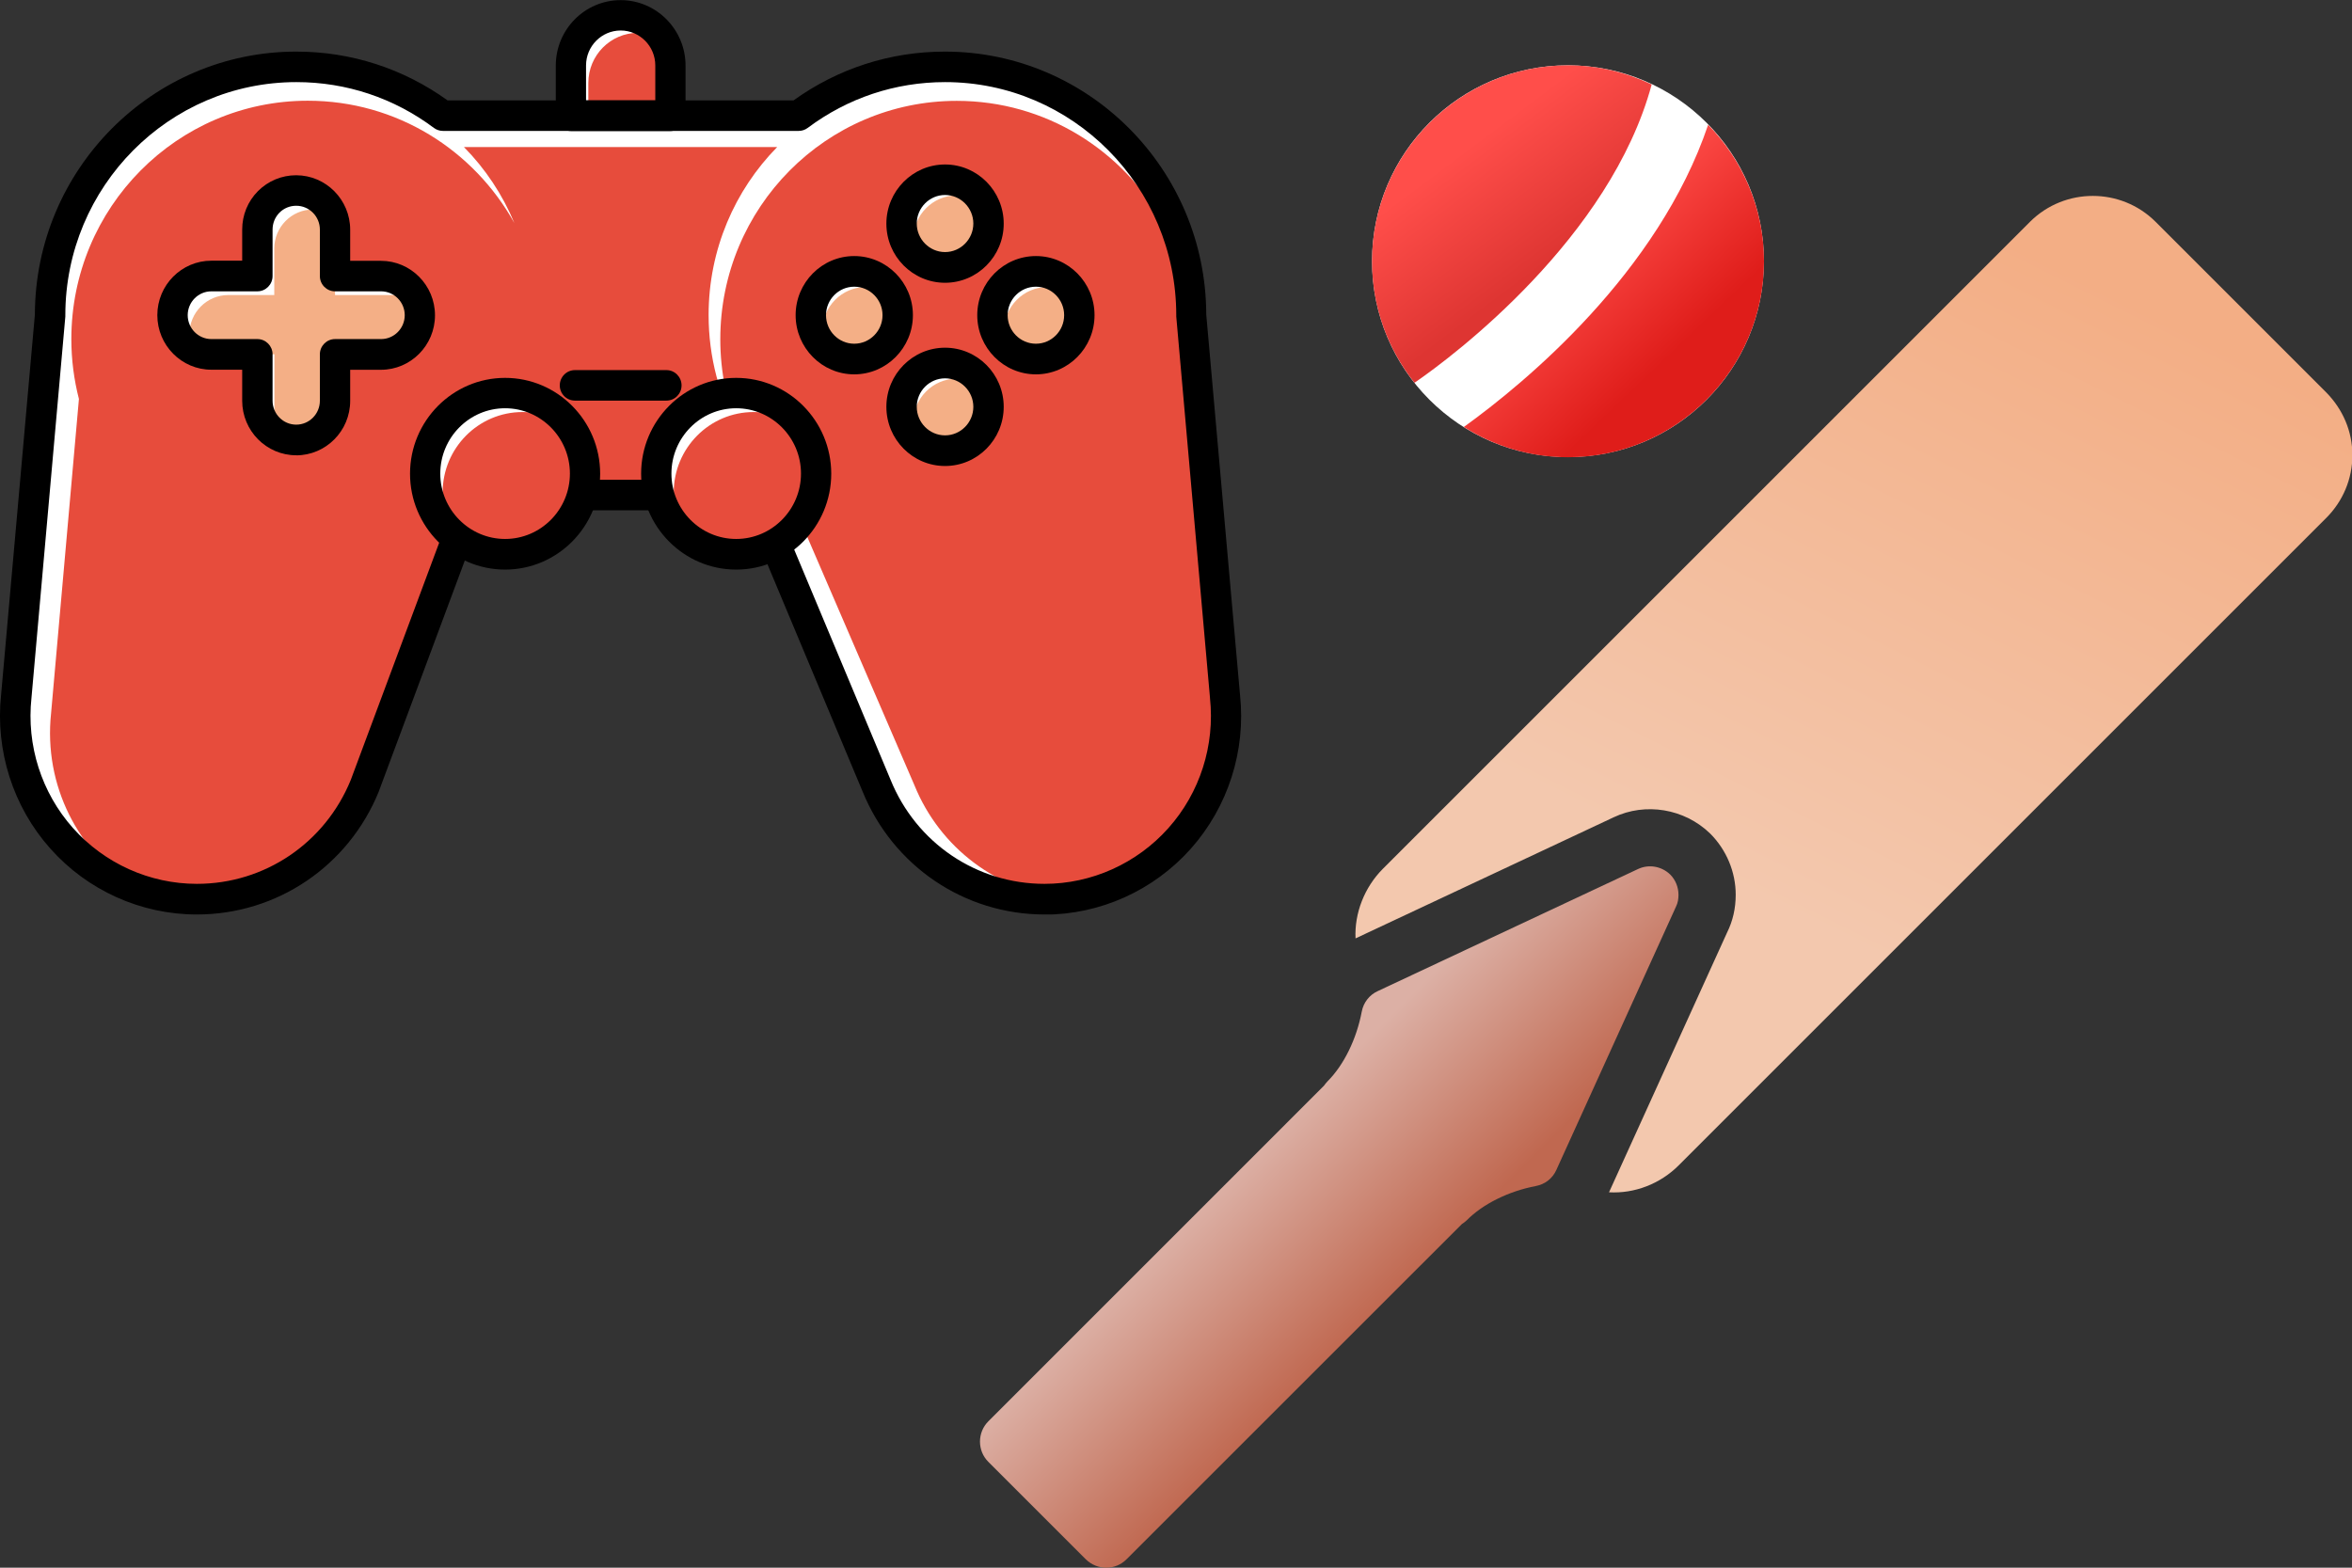 <svg width="36" height="24" viewBox="0 0 36 24" fill="none" xmlns="http://www.w3.org/2000/svg">
<rect x="0" y="0" width="36" height="24" fill="#333333" stroke="none"/>
<path d="M31.074 3.393L21.167 13.3C20.882 13.586 20.73 13.983 20.748 14.366L24.699 12.512C25.187 12.281 25.781 12.379 26.174 12.759C26.427 13.011 26.567 13.351 26.567 13.698C26.567 13.905 26.523 14.099 26.436 14.274L24.628 18.253C25.014 18.275 25.41 18.128 25.701 17.834L35.608 7.927C35.861 7.673 36.006 7.331 36.006 6.968C36.006 6.605 35.861 6.268 35.608 6.01L32.991 3.393C32.462 2.868 31.604 2.868 31.074 3.393Z" fill="url(#paint0_linear_23911_158)"/>
<path d="M23.823 17.908L25.652 13.882C25.683 13.821 25.691 13.759 25.691 13.698C25.691 13.585 25.647 13.471 25.564 13.388C25.433 13.261 25.236 13.226 25.07 13.305L21.088 15.173C20.961 15.23 20.869 15.348 20.843 15.488C20.764 15.904 20.572 16.302 20.318 16.556C20.3 16.577 20.279 16.599 20.265 16.621L15.128 21.759C14.957 21.93 14.957 22.21 15.128 22.38L16.62 23.872C16.795 24.043 17.071 24.043 17.242 23.872L22.375 18.74C22.401 18.722 22.427 18.705 22.449 18.683C22.694 18.433 23.092 18.236 23.508 18.157C23.648 18.131 23.766 18.039 23.823 17.908Z" fill="url(#paint1_linear_23911_158)"/>
<g clip-path="url(#clip0_23911_158)">
<path d="M18.751 10.661L18.233 4.825C18.233 2.727 16.545 1.024 14.464 1.024C13.624 1.024 12.849 1.301 12.221 1.77H6.775C6.149 1.301 5.372 1.024 4.531 1.024C2.451 1.024 0.763 2.727 0.763 4.825L0.248 10.661C0.07 12.319 1.357 13.766 3.011 13.766C4.139 13.766 5.156 13.079 5.583 12.027L6.966 8.317C7.243 8.173 7.488 7.963 7.687 7.655H11.313C11.483 7.916 11.684 8.107 11.911 8.247L13.417 12.027C13.845 13.079 14.86 13.766 15.989 13.766C17.642 13.766 18.931 12.319 18.753 10.661H18.751Z" fill="white"/>
<path d="M9.5 0.234C9.079 0.234 8.738 0.577 8.738 1.002V1.77H10.262V1.002C10.262 0.577 9.921 0.234 9.5 0.234Z" fill="white"/>
<path d="M10.262 1.77V1.002C10.262 0.858 10.221 0.726 10.154 0.611C10.04 0.543 9.908 0.503 9.767 0.503C9.345 0.503 9.005 0.846 9.005 1.271V1.77H10.262Z" fill="#E74C3C"/>
<path d="M18.752 10.661L18.248 4.994L18.228 5C18.232 4.942 18.233 4.883 18.233 4.824C18.233 4.395 18.163 3.984 18.034 3.602C17.871 3.275 17.663 2.977 17.418 2.713C17.57 2.931 17.701 3.167 17.805 3.417C17.186 2.3 16.003 1.544 14.644 1.544C12.646 1.544 11.025 3.178 11.025 5.194C11.025 5.693 11.124 6.169 11.304 6.602C11.012 6.076 10.846 5.47 10.846 4.824C10.846 3.82 11.247 2.911 11.896 2.251H7.101C7.428 2.583 7.691 2.977 7.873 3.415C7.253 2.298 6.071 1.542 4.711 1.542C2.711 1.542 1.092 3.177 1.092 5.192C1.092 5.509 1.133 5.815 1.208 6.108L0.782 10.918C0.663 12.033 1.206 13.052 2.079 13.601C2.369 13.706 2.683 13.763 3.012 13.763C4.139 13.763 5.156 13.076 5.584 12.023C5.584 12.023 7.18 7.68 7.196 7.652H11.314C11.581 8.061 11.854 7.701 12.253 7.98L13.997 12.023C14.388 12.985 15.27 13.641 16.28 13.748C17.79 13.59 18.921 12.218 18.753 10.657L18.752 10.661Z" fill="#E74C3C"/>
<path d="M13.075 4.155C12.708 4.155 12.409 4.456 12.409 4.827C12.409 5.198 12.708 5.499 13.075 5.499C13.443 5.499 13.741 5.198 13.741 4.827C13.741 4.456 13.443 4.155 13.075 4.155ZM14.464 5.556C14.097 5.556 13.798 5.858 13.798 6.228C13.798 6.599 14.097 6.9 14.464 6.9C14.832 6.9 15.131 6.599 15.131 6.228C15.131 5.858 14.832 5.556 14.464 5.556ZM15.855 4.155C15.488 4.155 15.189 4.456 15.189 4.827C15.189 5.198 15.488 5.499 15.855 5.499C16.223 5.499 16.522 5.198 16.522 4.827C16.522 4.456 16.223 4.155 15.855 4.155ZM14.464 2.752C14.097 2.752 13.798 3.053 13.798 3.424C13.798 3.794 14.097 4.096 14.464 4.096C14.832 4.096 15.131 3.794 15.131 3.424C15.131 3.053 14.832 2.752 14.464 2.752Z" fill="white"/>
<path d="M14.465 6.9C14.832 6.9 15.131 6.599 15.131 6.228C15.131 6.132 15.111 6.039 15.074 5.956C14.958 5.856 14.809 5.797 14.645 5.797C14.277 5.797 13.979 6.098 13.979 6.469C13.979 6.565 13.999 6.658 14.036 6.741C14.151 6.841 14.301 6.9 14.465 6.9Z" fill="#F4AF86"/>
<path d="M14.645 2.991C14.277 2.991 13.979 3.292 13.979 3.662C13.979 3.759 13.999 3.852 14.036 3.935C14.151 4.035 14.301 4.094 14.465 4.094C14.832 4.094 15.131 3.793 15.131 3.422C15.131 3.326 15.111 3.233 15.074 3.15C14.958 3.05 14.809 2.991 14.645 2.991Z" fill="#F4AF86"/>
<path d="M13.253 4.394C12.886 4.394 12.587 4.695 12.587 5.066C12.587 5.162 12.607 5.255 12.644 5.338C12.76 5.438 12.909 5.497 13.073 5.497C13.441 5.497 13.74 5.196 13.74 4.825C13.74 4.729 13.72 4.636 13.683 4.553C13.567 4.453 13.418 4.394 13.253 4.394Z" fill="#F4AF86"/>
<path d="M16.033 4.394C15.666 4.394 15.367 4.695 15.367 5.066C15.367 5.162 15.387 5.255 15.424 5.338C15.54 5.438 15.689 5.497 15.854 5.497C16.221 5.497 16.52 5.196 16.52 4.825C16.52 4.729 16.5 4.636 16.463 4.553C16.347 4.453 16.198 4.394 16.033 4.394Z" fill="#F4AF86"/>
<path d="M5.832 4.226H5.127V3.515C5.127 3.184 4.86 2.916 4.533 2.916C4.206 2.916 3.939 3.185 3.939 3.515V4.226H3.235C2.906 4.226 2.641 4.495 2.641 4.825C2.641 5.157 2.907 5.424 3.235 5.424H3.939V6.135C3.939 6.467 4.206 6.734 4.533 6.734C4.862 6.734 5.127 6.465 5.127 6.135V5.424H5.832C6.161 5.424 6.426 5.155 6.426 4.825C6.426 4.493 6.159 4.226 5.832 4.226Z" fill="white"/>
<path d="M5.128 4.517V4.226V3.515C5.128 3.432 5.111 3.354 5.081 3.283C4.995 3.236 4.896 3.207 4.792 3.207C4.463 3.207 4.198 3.476 4.198 3.806V4.517H3.493C3.165 4.517 2.899 4.786 2.899 5.116C2.899 5.199 2.916 5.277 2.946 5.348C3.032 5.396 3.131 5.424 3.235 5.424H4.2V5.715V6.426C4.2 6.509 4.217 6.587 4.247 6.658C4.332 6.706 4.431 6.734 4.535 6.734C4.864 6.734 5.129 6.465 5.129 6.135V5.424H5.834C6.163 5.424 6.428 5.155 6.428 4.825C6.428 4.742 6.411 4.664 6.381 4.593C6.295 4.546 6.198 4.517 6.092 4.517H5.128Z" fill="#F4AF86"/>
<path d="M4.534 6.97C4.078 6.97 3.707 6.596 3.707 6.135V5.66H3.235C2.779 5.66 2.408 5.286 2.408 4.825C2.408 4.365 2.779 3.991 3.235 3.991H3.707V3.515C3.707 3.292 3.792 3.084 3.948 2.926C4.105 2.769 4.313 2.683 4.532 2.683C4.989 2.683 5.36 3.057 5.36 3.517V3.993H5.831C6.287 3.993 6.658 4.367 6.658 4.827C6.658 5.287 6.287 5.661 5.831 5.661H5.36V6.137C5.36 6.597 4.989 6.971 4.532 6.971L4.534 6.97ZM3.235 4.46C3.036 4.46 2.873 4.624 2.873 4.825C2.873 5.027 3.036 5.191 3.235 5.191H3.94C4.068 5.191 4.172 5.296 4.172 5.424V6.135C4.172 6.337 4.334 6.501 4.534 6.501C4.734 6.501 4.896 6.337 4.896 6.135V5.424C4.896 5.296 5 5.191 5.128 5.191H5.833C6.032 5.191 6.195 5.027 6.195 4.825C6.195 4.624 6.032 4.46 5.833 4.46H5.128C5 4.46 4.896 4.355 4.896 4.226V3.515C4.896 3.314 4.734 3.15 4.534 3.15C4.437 3.15 4.346 3.187 4.277 3.256C4.209 3.326 4.172 3.417 4.172 3.515V4.226C4.172 4.355 4.068 4.46 3.94 4.46H3.235Z" fill="black"/>
<path d="M13.075 5.731C12.58 5.731 12.178 5.324 12.178 4.825C12.178 4.326 12.58 3.92 13.075 3.92C13.57 3.92 13.973 4.326 13.973 4.825C13.973 5.324 13.57 5.731 13.075 5.731ZM13.075 4.389C12.837 4.389 12.643 4.585 12.643 4.825C12.643 5.066 12.837 5.262 13.075 5.262C13.314 5.262 13.508 5.066 13.508 4.825C13.508 4.585 13.314 4.389 13.075 4.389Z" fill="black"/>
<path d="M15.856 5.731C15.361 5.731 14.958 5.324 14.958 4.825C14.958 4.326 15.361 3.92 15.856 3.92C16.351 3.92 16.753 4.326 16.753 4.825C16.753 5.324 16.351 5.731 15.856 5.731ZM15.856 4.389C15.617 4.389 15.423 4.585 15.423 4.825C15.423 5.066 15.617 5.262 15.856 5.262C16.094 5.262 16.288 5.066 16.288 4.825C16.288 4.585 16.094 4.389 15.856 4.389Z" fill="black"/>
<path d="M14.465 4.329C13.97 4.329 13.567 3.923 13.567 3.424C13.567 2.925 13.97 2.518 14.465 2.518C14.96 2.518 15.363 2.925 15.363 3.424C15.363 3.923 14.96 4.329 14.465 4.329ZM14.465 2.985C14.227 2.985 14.032 3.182 14.032 3.422C14.032 3.662 14.227 3.859 14.465 3.859C14.703 3.859 14.898 3.662 14.898 3.422C14.898 3.182 14.703 2.985 14.465 2.985Z" fill="black"/>
<path d="M14.465 7.134C13.97 7.134 13.567 6.728 13.567 6.228C13.567 5.729 13.97 5.323 14.465 5.323C14.96 5.323 15.363 5.729 15.363 6.228C15.363 6.728 14.96 7.134 14.465 7.134ZM14.465 5.792C14.227 5.792 14.032 5.988 14.032 6.228C14.032 6.469 14.227 6.665 14.465 6.665C14.703 6.665 14.898 6.469 14.898 6.228C14.898 5.988 14.703 5.792 14.465 5.792Z" fill="black"/>
<path d="M10.201 6.133H8.8C8.672 6.133 8.568 6.029 8.568 5.9C8.568 5.771 8.672 5.666 8.8 5.666H10.201C10.328 5.666 10.432 5.771 10.432 5.9C10.432 6.029 10.328 6.133 10.201 6.133Z" fill="black"/>
<path d="M10.262 2.006H8.738C8.611 2.006 8.507 1.901 8.507 1.772V1.004C8.507 0.45 8.953 0.002 9.5 0.002C10.047 0.002 10.493 0.452 10.493 1.004V1.772C10.493 1.901 10.389 2.006 10.262 2.006ZM8.97 1.537H10.03V1.002C10.03 0.707 9.792 0.467 9.5 0.467C9.208 0.467 8.97 0.707 8.97 1.002V1.537Z" fill="black"/>
<path d="M15.989 14C14.762 14 13.668 13.26 13.202 12.115L11.401 7.812H7.401L5.801 12.108C5.801 12.108 5.801 12.113 5.799 12.115C5.334 13.26 4.24 14 3.012 14C2.158 14 1.341 13.633 0.77 12.991C0.2 12.351 -0.074 11.492 0.017 10.635L0.534 4.815C0.539 2.595 2.332 0.79 4.534 0.79C5.373 0.79 6.171 1.048 6.851 1.537H12.146C12.826 1.048 13.626 0.79 14.463 0.79C16.666 0.79 18.458 2.595 18.463 4.815L18.98 10.639C19.071 11.495 18.797 12.351 18.227 12.993C17.656 13.634 16.839 14.002 15.985 14.002L15.989 14ZM7.24 7.345H11.556C11.65 7.345 11.733 7.401 11.769 7.489L13.63 11.935C14.024 12.907 14.95 13.531 15.987 13.531C16.708 13.531 17.4 13.22 17.883 12.678C18.366 12.137 18.598 11.411 18.52 10.686C18.52 10.686 18.52 10.683 18.52 10.681L18.004 4.846C18.004 4.846 18.004 4.832 18.004 4.825C18.004 2.859 16.418 1.257 14.467 1.257C13.702 1.257 12.975 1.5 12.363 1.958C12.322 1.989 12.274 2.004 12.225 2.004H6.779C6.728 2.004 6.68 1.987 6.641 1.958C6.029 1.5 5.301 1.257 4.537 1.257C2.588 1.257 1 2.857 1 4.825C1 4.832 1 4.839 1 4.846L0.482 10.681C0.403 11.411 0.636 12.137 1.118 12.678C1.601 13.22 2.291 13.531 3.014 13.531C4.051 13.531 4.975 12.907 5.369 11.94L7.025 7.496C7.059 7.404 7.146 7.344 7.242 7.344L7.24 7.345Z" fill="black"/>
<path d="M8.596 8.123C9.073 7.641 9.073 6.86 8.596 6.378C8.118 5.896 7.344 5.896 6.866 6.378C6.388 6.86 6.388 7.641 6.866 8.123C7.344 8.605 8.118 8.605 8.596 8.123Z" fill="white"/>
<path d="M12.491 7.25C12.491 7.933 11.944 8.484 11.268 8.484C10.592 8.484 10.045 7.933 10.045 7.25C10.045 6.568 10.592 6.017 11.268 6.017C11.944 6.017 12.491 6.568 12.491 7.25Z" fill="white"/>
<path d="M7.999 6.308C7.322 6.308 6.775 6.86 6.775 7.542C6.775 7.792 6.849 8.027 6.978 8.222C7.186 8.386 7.448 8.484 7.732 8.484C8.408 8.484 8.955 7.933 8.955 7.25C8.955 7 8.881 6.765 8.752 6.57C8.544 6.406 8.282 6.308 7.999 6.308Z" fill="#E74C3C"/>
<path d="M11.536 6.308C10.86 6.308 10.312 6.86 10.312 7.542C10.312 7.792 10.386 8.027 10.515 8.222C10.724 8.386 10.985 8.484 11.269 8.484C11.945 8.484 12.492 7.933 12.492 7.25C12.492 7 12.418 6.765 12.289 6.57C12.081 6.406 11.819 6.308 11.536 6.308Z" fill="#E74C3C"/>
<path d="M7.731 8.72C6.929 8.72 6.276 8.061 6.276 7.252C6.276 6.443 6.929 5.785 7.731 5.785C8.533 5.785 9.186 6.443 9.186 7.252C9.186 8.061 8.533 8.72 7.731 8.72ZM7.731 6.25C7.184 6.25 6.739 6.699 6.739 7.25C6.739 7.802 7.184 8.251 7.731 8.251C8.278 8.251 8.723 7.802 8.723 7.25C8.723 6.699 8.278 6.25 7.731 6.25Z" fill="black"/>
<path d="M11.268 8.72C10.466 8.72 9.813 8.061 9.813 7.252C9.813 6.443 10.466 5.785 11.268 5.785C12.07 5.785 12.723 6.443 12.723 7.252C12.723 8.061 12.07 8.72 11.268 8.72ZM11.268 6.25C10.721 6.25 10.277 6.699 10.277 7.25C10.277 7.802 10.721 8.251 11.268 8.251C11.815 8.251 12.26 7.802 12.26 7.25C12.26 6.699 11.815 6.25 11.268 6.25Z" fill="black"/>
</g>
<ellipse cx="24" cy="3.999" rx="2.999" ry="2.999" fill="white"/>
<path d="M22.405 6.537C22.868 6.829 23.414 7 24 7C25.65 7 27 5.655 27 4C27 3.189 26.673 2.452 26.145 1.91C25.382 4.173 23.349 5.858 22.405 6.537L22.405 6.537Z" fill="url(#paint2_linear_23911_158)"/>
<path d="M25.281 1.293C24.891 1.107 24.458 1 24 1C22.345 1 21 2.35 21 4C21 4.702 21.244 5.348 21.65 5.86C22.259 5.444 24.649 3.635 25.281 1.293L25.281 1.293Z" fill="url(#paint3_linear_23911_158)"/>
<defs>
<linearGradient id="paint0_linear_23911_158" x1="31.194" y1="3.875" x2="26.381" y2="13.5" gradientUnits="userSpaceOnUse">
<stop stop-color="#F3AE85"/>
<stop offset="1" stop-color="#F3C8AE"/>
</linearGradient>
<linearGradient id="paint1_linear_23911_158" x1="18.068" y1="18.75" x2="20.255" y2="20.938" gradientUnits="userSpaceOnUse">
<stop stop-color="#DCB0A5"/>
<stop offset="1" stop-color="#C06850"/>
</linearGradient>
<linearGradient id="paint2_linear_23911_158" x1="23.571" y1="4" x2="25.244" y2="5.753" gradientUnits="userSpaceOnUse">
<stop stop-color="#FF4E4A"/>
<stop offset="1" stop-color="#DF1D1A"/>
</linearGradient>
<linearGradient id="paint3_linear_23911_158" x1="21.857" y1="2.714" x2="23.143" y2="4.428" gradientUnits="userSpaceOnUse">
<stop stop-color="#FF4E4A"/>
<stop offset="1" stop-color="#DE3532"/>
</linearGradient>
<clipPath id="clip0_23911_158">
<rect width="19" height="14" fill="white"/>
</clipPath>
</defs>
</svg>

